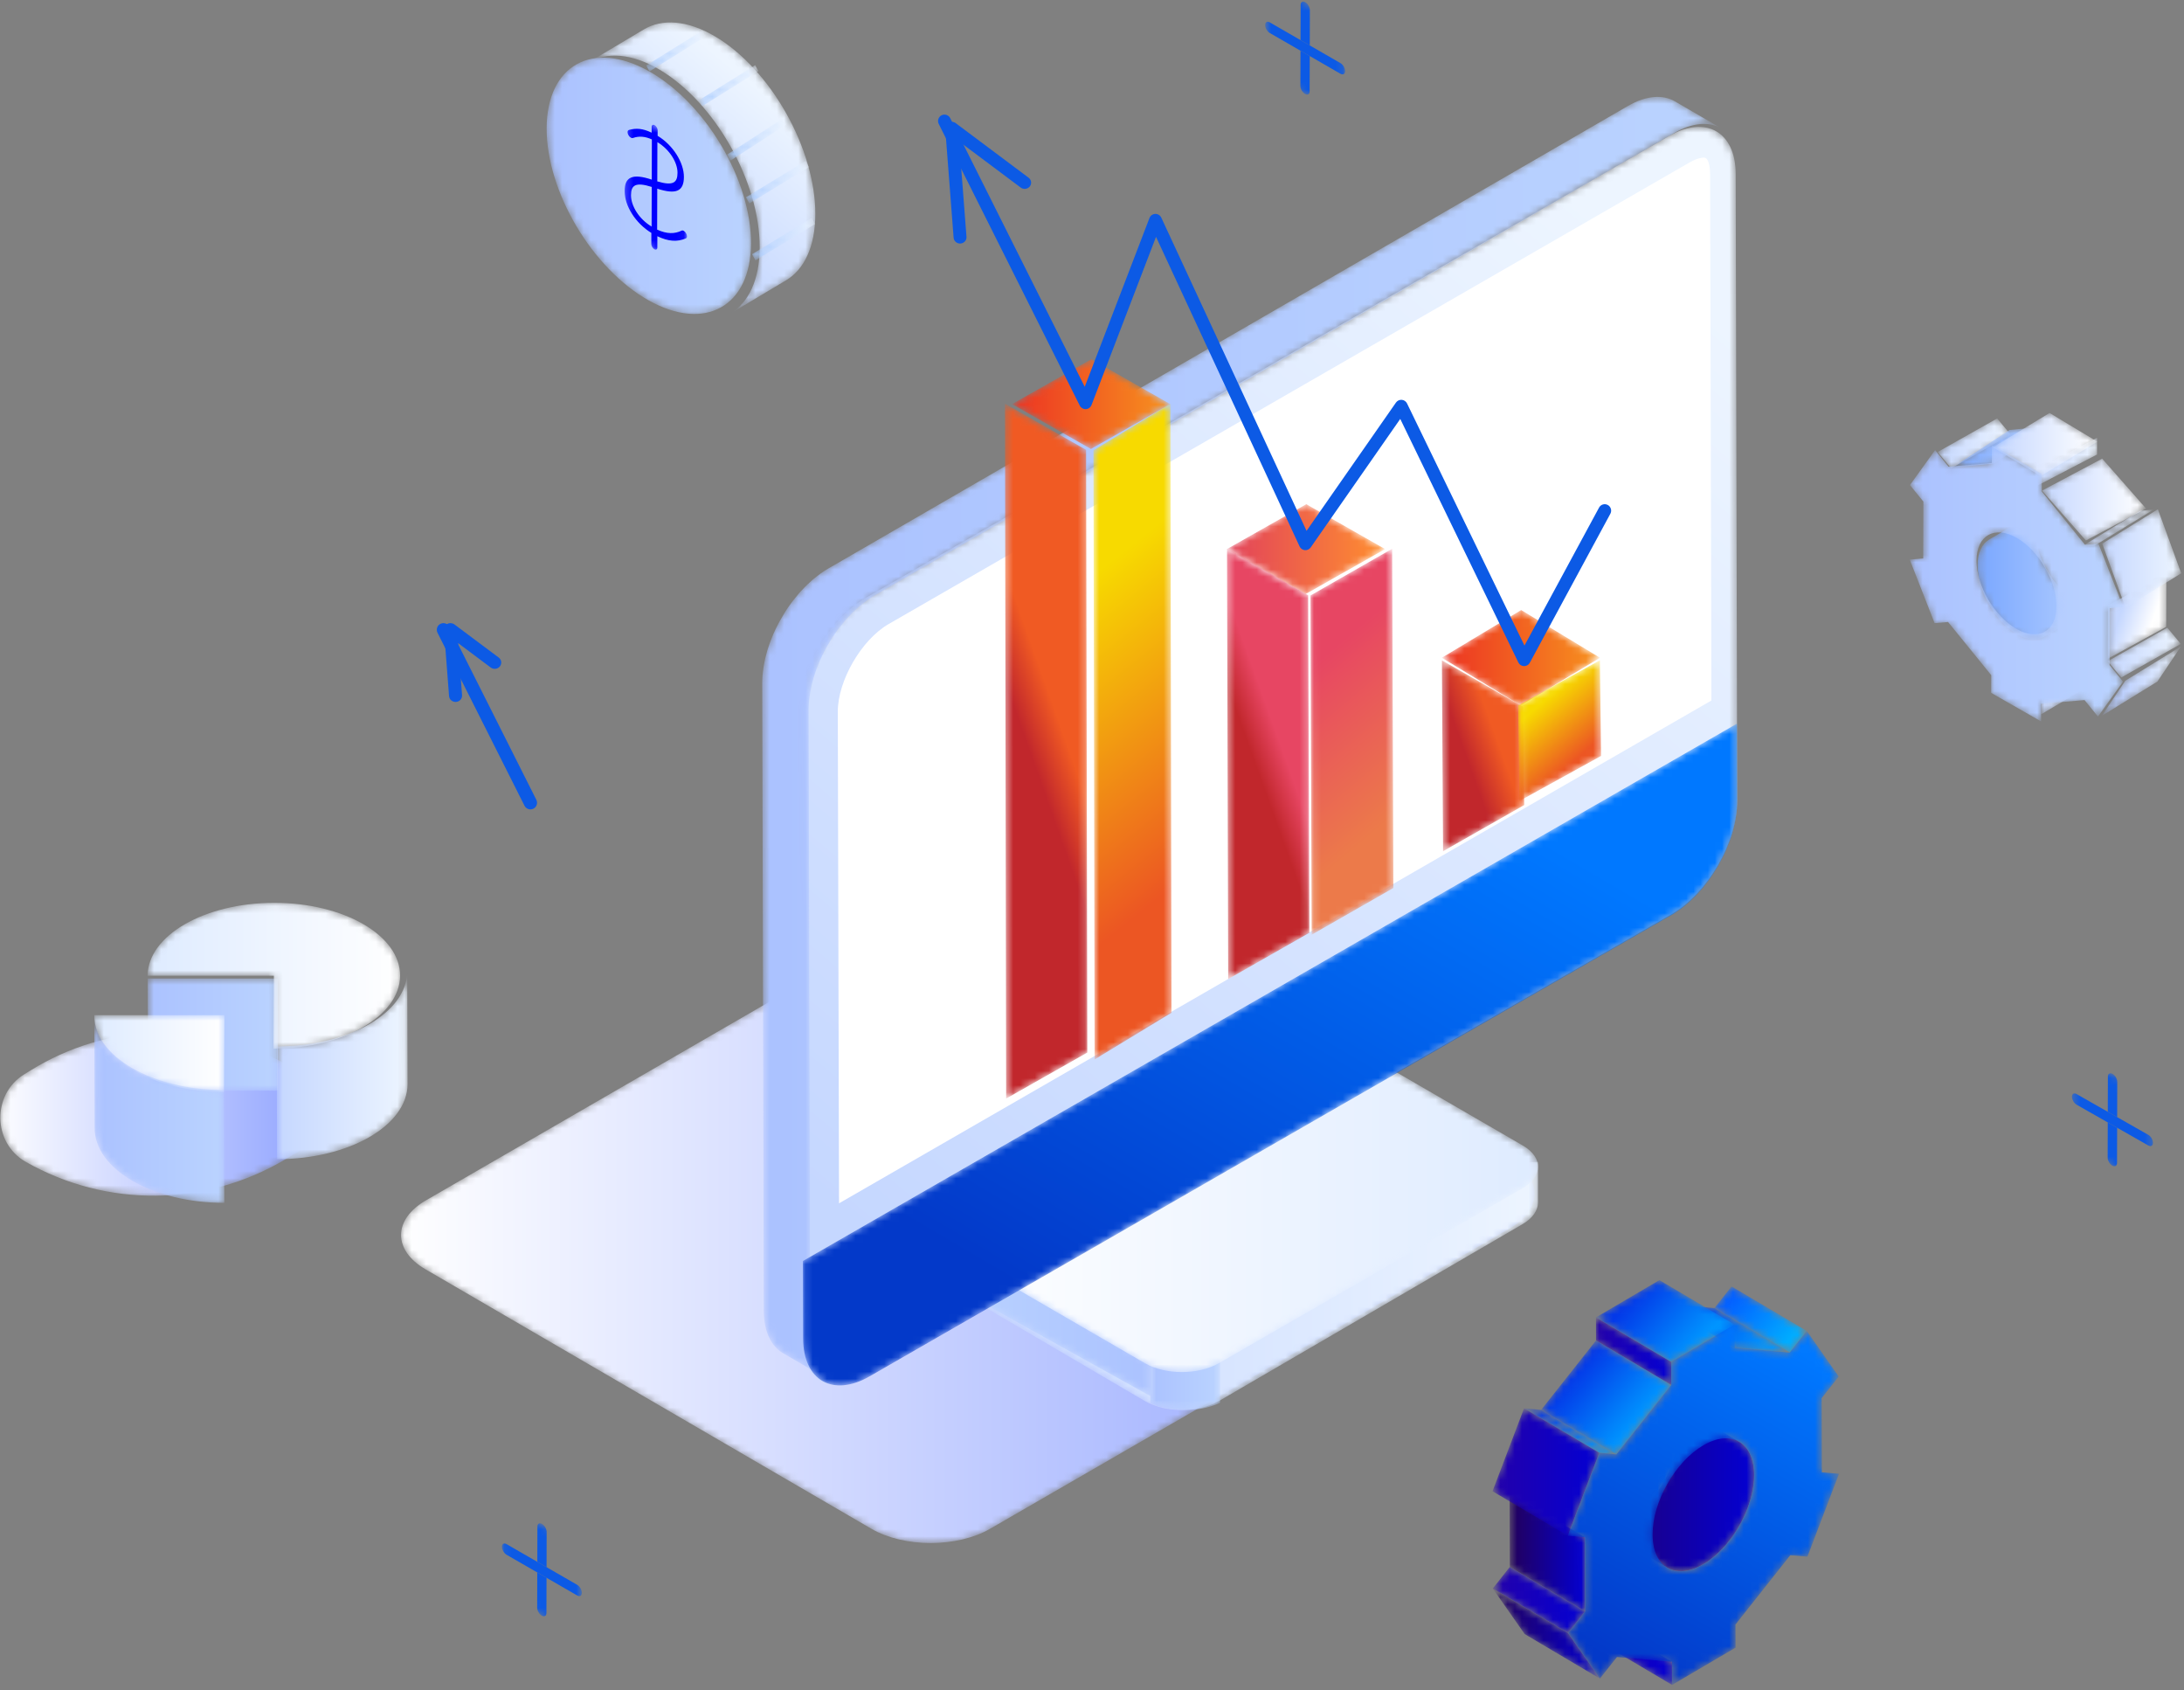 <?xml version="1.0" encoding="UTF-8"?>
<svg width="305px" height="236px" viewBox="0 0 305 236" version="1.1" xmlns="http://www.w3.org/2000/svg" xmlns:xlink="http://www.w3.org/1999/xlink">
    <rect x="0" y="0" width="305" height="236" fill="#808080" stroke="none"/>
    <!-- Generator: sketchtool 59.1 (101010) - https://sketch.com -->
    <title>3DBAA122-9BA8-4B7A-9EC4-52EB05385199@1.00x</title>
    <desc>Created with sketchtool.</desc>
    <defs>
        <path d="M44.411,18.208 L44.411,18.208 C49.036,15.581 49.156,8.794 44.627,5.996 L43.702,5.425 C32.975,-1.203 19.666,-1.629 8.559,4.302 L2.07,7.768 C-0.423,9.099 -0.5,12.734 1.933,14.178 L8.156,17.867 C19.347,24.501 33.102,24.631 44.411,18.208" id="path-1"></path>
        <linearGradient x1="-0.001%" y1="49.998%" x2="100%" y2="49.998%" id="linearGradient-3">
            <stop stop-color="#859AFF" offset="0%"></stop>
            <stop stop-color="#FFFFFF" offset="100%"></stop>
        </linearGradient>
        <path d="M155.528,44.593 L82.955,2.647 C78.359,-0.01 70.935,-0.01 66.368,2.647 L4.097,38.873 C-0.469,41.531 -0.445,45.836 4.151,48.492 L76.725,90.437 C81.321,93.095 88.745,93.094 93.312,90.437 L155.582,54.211 C160.149,51.554 160.125,47.249 155.528,44.593" id="path-4"></path>
        <linearGradient x1="-0%" y1="50%" x2="100%" y2="50%" id="linearGradient-6">
            <stop stop-color="#859AFF" offset="0%"></stop>
            <stop stop-color="#FFFFFF" offset="100%"></stop>
        </linearGradient>
        <path d="M79.781,32.151 L55.109,46.61 C54.958,46.701 54.806,46.781 54.646,46.852 C52.186,48.066 48.674,48.183 46.018,47.185 C45.715,47.086 45.43,46.96 45.162,46.808 C45.029,46.754 44.904,46.682 44.779,46.61 L2.371,21.909 C0.927,21.064 0.214,19.967 0.214,18.87 L0.214,13.223 L6.551,13.404 L26.998,1.409 C29.841,-0.255 34.467,-0.255 37.328,1.409 L56.669,12.675 L79.736,26.118 C82.606,27.791 82.624,30.479 79.781,32.151" id="path-7"></path>
        <linearGradient x1="0%" y1="50%" x2="100%" y2="50%" id="linearGradient-9">
            <stop stop-color="#EDF5FF" offset="0%"></stop>
            <stop stop-color="#C5D7FF" offset="100%"></stop>
        </linearGradient>
        <path d="M25.752,5.813 L0.748,19.698 C0.598,19.78 0.44,19.863 0.283,19.931 L0.283,15.152 L25.709,0.024 C28.616,1.629 28.63,4.216 25.752,5.813" id="path-10"></path>
        <linearGradient x1="0.003%" y1="49.998%" x2="100%" y2="49.998%" id="linearGradient-12">
            <stop stop-color="#ABC2FF" offset="0%"></stop>
            <stop stop-color="#BAD3FF" offset="100%"></stop>
        </linearGradient>
        <path d="M10.367,0.002 L10.367,8.881 C7.838,10.068 4.226,10.182 1.494,9.207 C1.183,9.11 0.889,8.987 0.614,8.837 L0.614,0.002 L10.367,0.002" id="path-13"></path>
        <linearGradient x1="0%" y1="50.004%" x2="100%" y2="50.004%" id="linearGradient-15">
            <stop stop-color="#BAD3FF" offset="0%"></stop>
            <stop stop-color="#ABC2FF" offset="100%"></stop>
        </linearGradient>
        <path d="M79.742,26.062 L37.325,1.638 C34.468,-0.006 29.842,-0.009 27.002,1.636 L2.327,15.937 C-0.512,17.583 -0.492,20.255 2.366,21.9 L44.783,46.324 C47.646,47.971 52.266,47.971 55.106,46.326 L79.781,32.025 C82.619,30.38 82.605,27.71 79.742,26.062" id="path-16"></path>
        <linearGradient x1="0%" y1="50%" x2="100%" y2="50%" id="linearGradient-18">
            <stop stop-color="#DEEBFF" offset="0%"></stop>
            <stop stop-color="#FFFFFF" offset="100%"></stop>
        </linearGradient>
        <polyline id="path-19" points="0.352 19.956 0.315 7.151 11.63 0.717 11.668 13.523 0.352 19.956"></polyline>
        <polyline id="path-21" points="0.172 19.33 0.135 6.525 11.299 0.091 11.335 12.896 0.172 19.33"></polyline>
        <polyline id="path-23" points="0.762 19.785 0.727 6.979 11.885 0.548 11.921 13.354 0.762 19.785"></polyline>
        <path d="M131.331,82.394 L131.111,169.885 C131.097,175.74 126.928,178.1 121.814,175.159 L9.634,110.684 C4.513,107.735 0.373,100.608 0.394,94.754 L0.608,7.256 C0.621,1.402 4.791,-0.96 9.904,1.981 L122.084,66.456 C127.205,69.398 131.345,76.533 131.331,82.394" id="path-25"></path>
        <linearGradient x1="20.722%" y1="3.388%" x2="79.276%" y2="96.611%" id="linearGradient-27">
            <stop stop-color="#EDF5FF" offset="0%"></stop>
            <stop stop-color="#C5D7FF" offset="100%"></stop>
        </linearGradient>
        <path d="M134.513,81.341 C134.505,81.239 134.495,81.137 134.485,81.035 C134.461,80.787 134.43,80.537 134.394,80.285 C134.379,80.181 134.364,80.076 134.346,79.969 C134.295,79.661 134.236,79.351 134.165,79.041 L134.142,78.93 C134.061,78.584 133.967,78.236 133.865,77.889 C133.835,77.79 133.802,77.689 133.771,77.589 C133.691,77.334 133.605,77.079 133.515,76.825 C133.476,76.716 133.437,76.607 133.396,76.498 C133.288,76.211 133.173,75.925 133.051,75.641 L132.976,75.461 L132.957,75.416 L132.883,75.263 C132.705,74.867 132.514,74.475 132.311,74.087 C132.24,73.953 132.167,73.82 132.093,73.686 C131.908,73.35 131.715,73.019 131.514,72.693 C131.444,72.581 131.378,72.468 131.308,72.357 C131.036,71.935 130.754,71.522 130.457,71.122 L130.294,70.912 C130.043,70.583 129.785,70.264 129.519,69.954 L129.385,69.787 L129.191,69.581 C129.015,69.387 128.836,69.198 128.655,69.013 C128.533,68.888 128.411,68.764 128.286,68.644 C128.096,68.46 127.904,68.286 127.709,68.114 C127.587,68.006 127.466,67.897 127.343,67.794 C127.126,67.614 126.905,67.446 126.685,67.281 C126.576,67.201 126.471,67.115 126.362,67.038 C126.029,66.803 125.693,66.584 125.351,66.387 L13.66,1.796 C11.095,0.312 8.772,0.174 7.094,1.151 L0.615,4.922 C2.292,3.946 4.617,4.083 7.181,5.567 L118.872,70.157 C119.214,70.356 119.551,70.575 119.883,70.809 C119.992,70.886 120.098,70.973 120.205,71.053 C120.427,71.217 120.647,71.386 120.863,71.565 C120.987,71.668 121.108,71.778 121.23,71.885 C121.424,72.057 121.618,72.232 121.808,72.415 C121.932,72.536 122.055,72.659 122.177,72.784 C122.357,72.969 122.536,73.158 122.711,73.352 C122.822,73.476 122.931,73.599 123.04,73.726 C123.306,74.036 123.563,74.354 123.814,74.683 L123.979,74.894 C124.275,75.293 124.558,75.707 124.829,76.127 C124.899,76.239 124.965,76.352 125.035,76.464 C125.236,76.79 125.429,77.121 125.613,77.456 C125.688,77.591 125.761,77.725 125.832,77.86 C126.035,78.247 126.226,78.639 126.405,79.034 L126.498,79.233 L126.572,79.412 C126.693,79.696 126.809,79.982 126.917,80.268 C126.958,80.379 126.997,80.487 127.036,80.596 C127.127,80.85 127.212,81.106 127.292,81.36 C127.323,81.461 127.356,81.561 127.385,81.661 C127.488,82.008 127.582,82.356 127.664,82.701 L127.686,82.812 C127.756,83.123 127.816,83.433 127.867,83.74 C127.885,83.847 127.9,83.953 127.915,84.057 C127.951,84.308 127.982,84.558 128.006,84.807 C128.016,84.908 128.026,85.01 128.034,85.113 C128.059,85.451 128.076,85.787 128.074,86.119 L127.86,173.768 C127.852,176.681 126.824,178.731 125.168,179.695 L131.647,175.924 C133.304,174.959 134.331,172.91 134.339,169.997 L134.553,82.348 C134.553,82.016 134.537,81.68 134.513,81.341" id="path-28"></path>
        <linearGradient x1="0%" y1="50%" x2="100.001%" y2="50%" id="linearGradient-30">
            <stop stop-color="#BAD3FF" offset="0%"></stop>
            <stop stop-color="#ABC2FF" offset="100%"></stop>
        </linearGradient>
        <path d="M130.869,75.05 L130.841,85.896 C130.826,91.741 126.667,94.099 121.563,91.162 L9.614,26.781 C4.504,23.836 0.372,16.72 0.393,10.874 L0.422,0.023 L130.869,75.05" id="path-31"></path>
        <linearGradient x1="77.516%" y1="83.046%" x2="22.466%" y2="15.782%" id="linearGradient-33">
            <stop stop-color="#0339C9" offset="0%"></stop>
            <stop stop-color="#0078FF" offset="100%"></stop>
        </linearGradient>
        <polyline id="path-34" points="22.649 6.831 11.639 13.493 0.557 6.831 11.567 0.17 22.649 6.831"></polyline>
        <linearGradient x1="0%" y1="49.997%" x2="99.998%" y2="49.997%" id="linearGradient-36">
            <stop stop-color="#F7921E" offset="0%"></stop>
            <stop stop-color="#EC3323" offset="100%"></stop>
        </linearGradient>
        <polyline id="path-37" points="11.638 0.194 11.471 26.842 0.137 20.397 0.304 6.664 11.638 0.194"></polyline>
        <linearGradient x1="39.454%" y1="33.665%" x2="66.12%" y2="55.751%" id="linearGradient-39">
            <stop stop-color="#F05A23" offset="0%"></stop>
            <stop stop-color="#C1272C" offset="100%"></stop>
        </linearGradient>
        <polyline id="path-40" points="11.982 6.478 11.816 19.828 0.406 13.539 0.574 0.189 11.982 6.478"></polyline>
        <linearGradient x1="37.359%" y1="74.408%" x2="62.643%" y2="25.598%" id="linearGradient-42">
            <stop stop-color="#EC5623" offset="0%"></stop>
            <stop stop-color="#F7DA00" offset="100%"></stop>
        </linearGradient>
        <polyline id="path-43" points="22.658 6.659 11.648 12.928 0.567 6.659 11.576 0.392 22.658 6.659"></polyline>
        <linearGradient x1="-0.004%" y1="49.997%" x2="99.998%" y2="49.997%" id="linearGradient-45">
            <stop stop-color="#FF8F2F" offset="0%"></stop>
            <stop stop-color="#E2425B" offset="100%"></stop>
        </linearGradient>
        <polyline id="path-46" points="11.648 0.614 11.481 60.689 0.145 54.225 0.313 7.102 11.648 0.614"></polyline>
        <linearGradient x1="46.191%" y1="39.485%" x2="54.906%" y2="55.805%" id="linearGradient-48">
            <stop stop-color="#E74663" offset="0%"></stop>
            <stop stop-color="#C1272C" offset="100%"></stop>
        </linearGradient>
        <polyline id="path-49" points="11.991 7.138 11.824 54.501 0.416 47.981 0.584 0.617 11.991 7.138"></polyline>
        <linearGradient x1="44.998%" y1="77.476%" x2="55.002%" y2="22.525%" id="linearGradient-51">
            <stop stop-color="#EC7A4A" offset="0%"></stop>
            <stop stop-color="#E74663" offset="100%"></stop>
        </linearGradient>
        <polyline id="path-52" points="22.666 6.418 11.657 12.685 0.575 6.418 11.586 0.15 22.666 6.418"></polyline>
        <linearGradient x1="0.004%" y1="50%" x2="100.002%" y2="50%" id="linearGradient-54">
            <stop stop-color="#F7921E" offset="0%"></stop>
            <stop stop-color="#EC3323" offset="100%"></stop>
        </linearGradient>
        <polyline id="path-55" points="11.657 0.361 11.489 97.375 0.155 90.954 0.323 6.804 11.657 0.361"></polyline>
        <linearGradient x1="47.79%" y1="41.282%" x2="52.631%" y2="55.822%" id="linearGradient-57">
            <stop stop-color="#F05A23" offset="0%"></stop>
            <stop stop-color="#C1272C" offset="100%"></stop>
        </linearGradient>
        <polyline id="path-58" points="11.295 6.876 11.138 91.912 0.4 85.4 0.557 0.365 11.295 6.876"></polyline>
        <linearGradient x1="47.315%" y1="78.245%" x2="52.685%" y2="21.755%" id="linearGradient-60">
            <stop stop-color="#EC5623" offset="0%"></stop>
            <stop stop-color="#F7DA00" offset="100%"></stop>
        </linearGradient>
        <polyline id="path-61" points="18.368 0.615 18.322 16.275 0.158 16.276 0.203 0.615 18.368 0.615"></polyline>
        <linearGradient x1="-0.004%" y1="50%" x2="99.996%" y2="50%" id="linearGradient-63">
            <stop stop-color="#BAD3FF" offset="0%"></stop>
            <stop stop-color="#ABC2FF" offset="100%"></stop>
        </linearGradient>
        <path d="M30.182,3.031 C33.384,4.872 35.37,7.417 35.386,10.226 L17.758,10.226 L17.813,20.403 C12.943,20.403 8.53,19.264 5.329,17.423 C2.128,15.581 0.14,13.037 0.125,10.226 C0.095,4.607 7.96,0.049 17.698,0.049 C22.567,0.049 26.982,1.189 30.182,3.031" id="path-64"></path>
        <linearGradient x1="-0.002%" y1="50%" x2="99.999%" y2="50%" id="linearGradient-66">
            <stop stop-color="#FFFFFF" offset="0%"></stop>
            <stop stop-color="#DEEBFF" offset="100%"></stop>
        </linearGradient>
        <path d="M18.829,0.732 C18.862,6.659 10.753,11.466 0.721,11.468 L0.661,0.731 L18.829,0.732" id="path-67"></path>
        <linearGradient x1="0%" y1="49.991%" x2="99.996%" y2="49.991%" id="linearGradient-69">
            <stop stop-color="#FFFFFF" offset="0%"></stop>
            <stop stop-color="#DEEBFF" offset="100%"></stop>
        </linearGradient>
        <path d="M18.829,0.714 L18.784,16.467 C18.816,22.245 10.708,26.933 0.676,26.933 L0.721,11.182 C10.753,11.18 18.862,6.493 18.829,0.714" id="path-70"></path>
        <linearGradient x1="0%" y1="50.002%" x2="99.997%" y2="50.002%" id="linearGradient-72">
            <stop stop-color="#BAD3FF" offset="0%"></stop>
            <stop stop-color="#ABC2FF" offset="100%"></stop>
        </linearGradient>
        <path d="M18.355,11.086 L18.31,26.839 C13.293,26.839 8.745,25.667 5.447,23.773 C2.148,21.879 0.1,19.263 0.084,16.372 L0.129,0.618 C0.145,3.509 2.193,6.126 5.491,8.021 C8.79,9.914 13.337,11.086 18.355,11.086" id="path-73"></path>
        <linearGradient x1="0%" y1="50%" x2="100.001%" y2="50%" id="linearGradient-75">
            <stop stop-color="#EDF5FF" offset="0%"></stop>
            <stop stop-color="#C5D7FF" offset="100%"></stop>
        </linearGradient>
        <polyline id="path-76" points="0.332 6.886 10.841 0.673 10.832 3.901 0.323 10.113 0.332 6.886"></polyline>
        <linearGradient x1="0%" y1="50%" x2="100.003%" y2="50%" id="linearGradient-78">
            <stop stop-color="#0300D3" offset="0%"></stop>
            <stop stop-color="#2300AA" offset="100%"></stop>
        </linearGradient>
        <path d="M18.027,17.113 C17.763,16.958 17.505,16.786 17.249,16.604 C17.165,16.543 17.085,16.477 17.003,16.416 C16.831,16.286 16.662,16.155 16.495,16.013 C16.4,15.934 16.308,15.848 16.214,15.764 C16.064,15.63 15.915,15.493 15.77,15.351 C15.674,15.258 15.579,15.16 15.486,15.063 C15.346,14.918 15.21,14.771 15.076,14.62 C14.99,14.523 14.905,14.426 14.822,14.327 C14.617,14.086 14.418,13.837 14.228,13.581 L14.101,13.417 C13.874,13.106 13.658,12.784 13.45,12.456 C13.395,12.369 13.343,12.28 13.291,12.193 C13.136,11.938 12.988,11.681 12.846,11.419 C12.79,11.315 12.734,11.212 12.679,11.107 C12.524,10.803 12.376,10.498 12.238,10.188 L12.173,10.047 C12.003,9.653 11.854,9.254 11.715,8.854 C11.682,8.757 11.65,8.658 11.619,8.56 C11.495,8.174 11.382,7.787 11.292,7.402 L11.274,7.337 C11.183,6.935 11.116,6.535 11.063,6.138 C11.051,6.041 11.039,5.944 11.029,5.848 C10.987,5.449 10.957,5.053 10.958,4.666 C10.964,2.391 11.753,0.792 13.027,0.04 L2.518,6.251 C1.245,7.003 0.456,8.604 0.449,10.878 C0.448,11.265 0.478,11.662 0.521,12.059 C0.532,12.156 0.542,12.252 0.555,12.35 C0.608,12.747 0.674,13.146 0.766,13.549 L0.784,13.614 C0.874,14.001 0.986,14.387 1.11,14.772 C1.142,14.871 1.173,14.968 1.207,15.067 C1.345,15.467 1.495,15.865 1.665,16.259 L1.675,16.283 L1.731,16.401 C1.869,16.711 2.016,17.017 2.171,17.318 C2.225,17.423 2.281,17.527 2.338,17.632 C2.479,17.893 2.627,18.15 2.781,18.404 C2.835,18.493 2.887,18.581 2.942,18.668 C3.148,18.996 3.365,19.318 3.593,19.629 L3.719,19.792 C3.911,20.05 4.109,20.298 4.314,20.54 L4.416,20.669 L4.566,20.831 C4.701,20.982 4.839,21.13 4.978,21.275 C5.071,21.373 5.165,21.469 5.261,21.563 C5.407,21.705 5.555,21.841 5.704,21.976 C5.799,22.06 5.892,22.146 5.987,22.227 C6.154,22.367 6.324,22.498 6.495,22.627 C6.577,22.69 6.658,22.757 6.74,22.816 C6.995,22.999 7.255,23.17 7.517,23.325 C9.489,24.482 11.273,24.59 12.561,23.829 L23.069,17.617 C21.782,18.379 19.997,18.271 18.027,17.113" id="path-79"></path>
        <linearGradient x1="8.71066847e-05%" y1="50%" x2="100.001%" y2="50%" id="linearGradient-81">
            <stop stop-color="#0300D3" offset="0%"></stop>
            <stop stop-color="#23006D" offset="100%"></stop>
        </linearGradient>
        <polyline id="path-82" points="0.223 6.913 10.731 0.701 13.113 3.717 2.605 9.928 0.223 6.913"></polyline>
        <linearGradient x1="85.818%" y1="28.114%" x2="14.174%" y2="71.887%" id="linearGradient-84">
            <stop stop-color="#0361FF" offset="0%"></stop>
            <stop stop-color="#00ACFF" offset="100%"></stop>
        </linearGradient>
        <polyline id="path-85" points="0.103 7.209 10.611 0.998 18.296 0.32 7.787 6.532 0.103 7.209"></polyline>
        <linearGradient x1="88.502%" y1="37.554%" x2="11.49%" y2="62.446%" id="linearGradient-87">
            <stop stop-color="#0339E8" offset="0%"></stop>
            <stop stop-color="#0095FF" offset="100%"></stop>
        </linearGradient>
        <polyline id="path-88" points="0.003 6.363 10.511 0.151 12.893 3.166 2.385 9.378 0.003 6.363"></polyline>
        <linearGradient x1="0%" y1="49.995%" x2="100.001%" y2="49.995%" id="linearGradient-90">
            <stop stop-color="#0300D3" offset="0%"></stop>
            <stop stop-color="#2300AA" offset="100%"></stop>
        </linearGradient>
        <polyline id="path-91" points="5.058 6.487 15.566 0.276 11.114 6.64 0.606 12.852 5.058 6.487"></polyline>
        <linearGradient x1="0%" y1="50%" x2="99.999%" y2="50%" id="linearGradient-93">
            <stop stop-color="#0300D3" offset="0%"></stop>
            <stop stop-color="#23005A" offset="100%"></stop>
        </linearGradient>
        <polyline id="path-94" points="0.031 6.709 10.539 0.498 10.511 10.854 0.003 17.066 0.031 6.709"></polyline>
        <linearGradient x1="0%" y1="50%" x2="100.006%" y2="50%" id="linearGradient-96">
            <stop stop-color="#0300D3" offset="0%"></stop>
            <stop stop-color="#23005A" offset="100%"></stop>
        </linearGradient>
        <polyline id="path-97" points="0.449 6.704 10.957 0.492 10.948 3.711 0.44 9.923 0.449 6.704"></polyline>
        <linearGradient x1="0%" y1="50%" x2="100.003%" y2="50%" id="linearGradient-99">
            <stop stop-color="#0300D3" offset="0%"></stop>
            <stop stop-color="#2300AA" offset="100%"></stop>
        </linearGradient>
        <polyline id="path-100" points="0.498 6.937 11.006 0.726 19.866 5.93 9.358 12.141 0.498 6.937"></polyline>
        <linearGradient x1="80.603%" y1="34.607%" x2="19.399%" y2="65.396%" id="linearGradient-102">
            <stop stop-color="#0339E8" offset="0%"></stop>
            <stop stop-color="#0095FF" offset="100%"></stop>
        </linearGradient>
        <polyline id="path-103" points="0.44 6.298 10.948 0.086 18.611 9.777 8.103 15.989 0.44 6.298"></polyline>
        <linearGradient x1="75.775%" y1="30.742%" x2="24.219%" y2="69.255%" id="linearGradient-105">
            <stop stop-color="#0339E8" offset="0%"></stop>
            <stop stop-color="#0095FF" offset="100%"></stop>
        </linearGradient>
        <polyline id="path-106" points="0.085 6.926 10.593 0.714 12.984 0.502 2.475 6.713 0.085 6.926"></polyline>
        <linearGradient x1="91.394%" y1="32.402%" x2="8.605%" y2="67.596%" id="linearGradient-108">
            <stop stop-color="#0339E8" offset="0%"></stop>
            <stop stop-color="#0095FF" offset="100%"></stop>
        </linearGradient>
        <polyline id="path-109" points="0.693 6.713 11.202 0.502 15.604 12.075 5.095 18.287 0.693 6.713"></polyline>
        <linearGradient x1="0%" y1="49.997%" x2="99.993%" y2="49.997%" id="linearGradient-111">
            <stop stop-color="#0300D3" offset="0%"></stop>
            <stop stop-color="#2300AA" offset="100%"></stop>
        </linearGradient>
        <path d="M19.099,34.028 C23.017,36.328 26.195,34.486 26.209,29.907 C26.221,25.329 23.063,19.757 19.147,17.457 C15.23,15.156 12.043,17.003 12.031,21.581 C12.018,26.159 15.184,31.728 19.099,34.028 M35.668,30.271 L35.639,40.628 L38.021,43.643 L33.569,50.009 L31.187,47.001 L23.496,47.667 L23.487,50.894 L14.627,45.69 L14.636,42.463 L6.98,32.785 L4.589,32.988 L0.181,21.42 L2.572,21.208 L2.601,10.852 L0.218,7.845 L4.677,1.475 L7.06,4.49 L14.744,3.813 L14.753,0.594 L23.613,5.797 L23.604,9.016 L31.266,18.708 L33.657,18.495 L38.059,30.068 L35.668,30.271" id="path-112"></path>
        <linearGradient x1="70.876%" y1="98.829%" x2="29.133%" y2="1.164%" id="linearGradient-114">
            <stop stop-color="#0339C9" offset="0%"></stop>
            <stop stop-color="#0078FF" offset="100%"></stop>
        </linearGradient>
        <polyline id="path-115" points="7.944 5.293 0.024 0.605 0.031 3.041 7.951 7.728 7.944 5.293"></polyline>
        <linearGradient x1="0%" y1="49.994%" x2="99.998%" y2="49.994%" id="linearGradient-117">
            <stop stop-color="#EDF5FF" offset="0%"></stop>
            <stop stop-color="#C5D7FF" offset="100%"></stop>
        </linearGradient>
        <path d="M4.3,13.73 C4.503,13.61 4.701,13.478 4.898,13.337 L5.088,13.192 C5.219,13.092 5.351,12.991 5.479,12.883 L5.695,12.69 C5.811,12.585 5.924,12.481 6.037,12.37 L6.257,12.148 C6.363,12.036 6.468,11.923 6.572,11.806 L6.768,11.58 C6.925,11.395 7.076,11.202 7.224,11.005 L7.321,10.878 C7.497,10.638 7.664,10.389 7.823,10.136 L7.946,9.933 C8.065,9.737 8.179,9.538 8.289,9.335 L8.415,9.095 C8.535,8.862 8.65,8.625 8.755,8.385 L8.806,8.277 C8.937,7.974 9.052,7.665 9.158,7.356 L9.233,7.13 C9.328,6.832 9.415,6.534 9.485,6.236 L9.497,6.185 C9.568,5.875 9.619,5.567 9.66,5.261 L9.686,5.037 C9.719,4.729 9.742,4.424 9.742,4.125 C9.737,2.369 9.128,1.135 8.149,0.554 L16.238,5.348 C17.217,5.928 17.825,7.164 17.83,8.918 C17.831,9.217 17.809,9.523 17.775,9.83 L17.748,10.055 C17.708,10.361 17.657,10.669 17.586,10.98 L17.573,11.03 C17.503,11.328 17.417,11.626 17.322,11.924 L17.247,12.151 C17.141,12.46 17.026,12.767 16.894,13.072 L16.887,13.09 L16.844,13.182 C16.737,13.42 16.624,13.655 16.505,13.889 L16.376,14.131 C16.268,14.332 16.154,14.531 16.034,14.727 L15.913,14.931 C15.752,15.184 15.585,15.432 15.41,15.672 L15.314,15.798 C15.166,15.995 15.013,16.188 14.856,16.375 L14.776,16.475 L14.661,16.599 C14.557,16.716 14.452,16.83 14.345,16.942 L14.126,17.165 C14.014,17.275 13.9,17.38 13.785,17.483 L13.568,17.676 C13.439,17.785 13.309,17.885 13.177,17.985 L12.987,18.131 C12.791,18.272 12.591,18.405 12.388,18.525 C10.872,19.417 9.498,19.501 8.508,18.913 L0.419,14.119 C1.409,14.706 2.783,14.624 4.3,13.73" id="path-118"></path>
        <linearGradient x1="-0.005%" y1="50%" x2="99.997%" y2="50%" id="linearGradient-120">
            <stop stop-color="#BAD3FF" offset="0%"></stop>
            <stop stop-color="#7AA7FF" offset="100%"></stop>
        </linearGradient>
        <polyline id="path-121" points="10.407 5.106 2.088 0.418 0.203 2.693 8.52 7.38 10.407 5.106"></polyline>
        <linearGradient x1="0%" y1="50.013%" x2="99.992%" y2="50.013%" id="linearGradient-123">
            <stop stop-color="#EDF5FF" offset="0%"></stop>
            <stop stop-color="#C5D7FF" offset="100%"></stop>
        </linearGradient>
        <polyline id="path-124" points="14.378 6.302 6.371 1.03 0.517 0.455 8.523 5.728 14.378 6.302"></polyline>
        <linearGradient x1="0%" y1="50.009%" x2="100.003%" y2="50.009%" id="linearGradient-126">
            <stop stop-color="#BAD3FF" offset="0%"></stop>
            <stop stop-color="#7AA7FF" offset="100%"></stop>
        </linearGradient>
        <polyline id="path-127" points="10.649 5.315 2.331 0.628 0.446 2.902 8.763 7.59 10.649 5.315"></polyline>
        <linearGradient x1="0%" y1="49.994%" x2="100.001%" y2="49.994%" id="linearGradient-129">
            <stop stop-color="#EDF5FF" offset="0%"></stop>
            <stop stop-color="#C5D7FF" offset="100%"></stop>
        </linearGradient>
        <polyline id="path-130" points="8.194 5.035 0.417 0.241 3.711 5.154 11.488 9.947 8.194 5.035"></polyline>
        <linearGradient x1="0%" y1="50.005%" x2="100.008%" y2="50.005%" id="linearGradient-132">
            <stop stop-color="#EDF5FF" offset="0%"></stop>
            <stop stop-color="#ACC4FF" offset="100%"></stop>
        </linearGradient>
        <polyline id="path-133" points="8.633 4.536 0.466 0.069 0.489 7.516 8.655 11.982 8.633 4.536"></polyline>
        <linearGradient x1="26.316%" y1="61.803%" x2="73.685%" y2="38.198%" id="linearGradient-135">
            <stop stop-color="#FFFFFF" offset="0%"></stop>
            <stop stop-color="#C5D7FF" offset="100%"></stop>
        </linearGradient>
        <polyline id="path-136" points="8.796 4.631 0.136 0.119 0.143 2.457 8.804 6.968 8.796 4.631"></polyline>
        <linearGradient x1="-0.011%" y1="50%" x2="99.998%" y2="50%" id="linearGradient-138">
            <stop stop-color="#EDF5FF" offset="0%"></stop>
            <stop stop-color="#C5D7FF" offset="100%"></stop>
        </linearGradient>
        <polyline id="path-139" points="14.696 5.451 6.774 0.656 0.096 4.672 8.017 9.466 14.696 5.451"></polyline>
        <linearGradient x1="-0.006%" y1="49.995%" x2="99.998%" y2="49.995%" id="linearGradient-141">
            <stop stop-color="#FFFFFF" offset="0%"></stop>
            <stop stop-color="#C5D7FF" offset="100%"></stop>
        </linearGradient>
        <polyline id="path-142" points="14.832 4.499 6.426 0.033 0.295 7 8.702 11.467 14.832 4.499"></polyline>
        <linearGradient x1="0.006%" y1="49.996%" x2="100.003%" y2="49.996%" id="linearGradient-144">
            <stop stop-color="#FFFFFF" offset="0%"></stop>
            <stop stop-color="#C5D7FF" offset="100%"></stop>
        </linearGradient>
        <polyline id="path-145" points="10.444 5.393 2.125 0.308 0.233 0.135 8.551 5.22 10.444 5.393"></polyline>
        <linearGradient x1="0%" y1="49.991%" x2="99.999%" y2="49.991%" id="linearGradient-147">
            <stop stop-color="#EDF5FF" offset="0%"></stop>
            <stop stop-color="#C5D7FF" offset="100%"></stop>
        </linearGradient>
        <polyline id="path-148" points="11.424 4.898 3.646 0.099 0.388 9.041 8.166 13.84 11.424 4.898"></polyline>
        <linearGradient x1="0%" y1="50.003%" x2="99.998%" y2="50.003%" id="linearGradient-150">
            <stop stop-color="#EDF5FF" offset="0%"></stop>
            <stop stop-color="#C5D7FF" offset="100%"></stop>
        </linearGradient>
        <path d="M15.406,25.794 C18.491,24.03 20.982,19.762 20.972,16.251 C20.962,12.742 18.454,11.327 15.371,13.09 C12.287,14.853 9.801,19.125 9.811,22.635 C9.821,26.144 12.323,27.557 15.406,25.794 M0.48,22.758 L3.946,13.886 L5.829,14.049 L11.861,6.62 L11.854,4.153 L18.83,0.164 L18.836,2.631 L24.887,3.149 L26.763,0.839 L30.272,5.721 L28.397,8.027 L28.42,15.966 L30.302,16.128 L26.831,24.998 L24.949,24.84 L18.922,32.261 L18.929,34.735 L11.953,38.724 L11.947,36.25 L5.891,35.739 L4.014,38.045 L0.511,33.165 L2.386,30.853 L2.363,22.914 L0.48,22.758" id="path-151"></path>
        <linearGradient x1="0%" y1="49.998%" x2="100.002%" y2="49.998%" id="linearGradient-153">
            <stop stop-color="#BAD3FF" offset="0%"></stop>
            <stop stop-color="#ABC2FF" offset="100%"></stop>
        </linearGradient>
        <path d="M24.077,1.103 C21.528,-0.416 17.999,-0.201 14.103,2.106 C6.366,6.687 0.113,17.796 0.138,26.914 C0.144,29.181 0.537,31.111 1.244,32.663 C1.42,33.051 1.616,33.414 1.83,33.754 C2.26,34.434 2.761,35.016 3.329,35.495 C3.612,35.734 3.912,35.948 4.226,36.135 L11.995,40.766 C9.479,39.267 7.918,36.077 7.906,31.545 C7.881,22.426 14.134,11.318 21.872,6.736 C25.767,4.429 29.296,4.215 31.845,5.734 L24.077,1.103" id="path-154"></path>
        <linearGradient x1="32.757%" y1="18.826%" x2="67.12%" y2="72.654%" id="linearGradient-156">
            <stop stop-color="#EDF5FF" offset="0%"></stop>
            <stop stop-color="#C5D7FF" offset="100%"></stop>
        </linearGradient>
        <path d="M14.342,1.96 C22.225,-2.477 28.634,1.084 28.66,9.91 C28.685,18.738 22.317,29.49 14.435,33.926 C6.555,38.361 0.146,34.801 0.12,25.971 C0.095,17.146 6.462,6.394 14.342,1.96" id="path-157"></path>
        <linearGradient x1="0%" y1="49.999%" x2="99.999%" y2="49.999%" id="linearGradient-159">
            <stop stop-color="#BAD3FF" offset="0%"></stop>
            <stop stop-color="#ABC2FF" offset="100%"></stop>
        </linearGradient>
        <polyline id="path-160" points="0.07 22.421 0.021 5.098 8.74 0.078 8.789 17.402 0.07 22.421"></polyline>
        <polyline id="path-162" points="0.165 1.278 8.497 6.355 8.977 5.49 0.646 0.413"></polyline>
        <linearGradient x1="0%" y1="50%" x2="99.995%" y2="50%" id="linearGradient-164">
            <stop stop-color="#EDF5FF" offset="0%"></stop>
            <stop stop-color="#A3C8FF" offset="100%"></stop>
        </linearGradient>
        <polyline id="path-165" points="0.018 1.327 8.35 6.405 8.83 5.541 0.499 0.463"></polyline>
        <linearGradient x1="0.001%" y1="50%" x2="99.996%" y2="50%" id="linearGradient-167">
            <stop stop-color="#EDF5FF" offset="0%"></stop>
            <stop stop-color="#A3C8FF" offset="100%"></stop>
        </linearGradient>
        <polyline id="path-168" points="0.173 1.378 8.027 6.456 8.48 5.592 0.625 0.514"></polyline>
        <linearGradient x1="0%" y1="50%" x2="100.007%" y2="50%" id="linearGradient-170">
            <stop stop-color="#EDF5FF" offset="0%"></stop>
            <stop stop-color="#A3C8FF" offset="100%"></stop>
        </linearGradient>
        <polyline id="path-171" points="0.086 0.931 7.942 5.827 8.394 4.994 0.539 0.097"></polyline>
        <linearGradient x1="0.001%" y1="50%" x2="99.996%" y2="50%" id="linearGradient-173">
            <stop stop-color="#EDF5FF" offset="0%"></stop>
            <stop stop-color="#A3C8FF" offset="100%"></stop>
        </linearGradient>
        <polyline id="path-174" points="0.442 1.073 8.296 5.97 8.749 5.136 0.895 0.239"></polyline>
        <linearGradient x1="-0.011%" y1="49.992%" x2="99.996%" y2="49.992%" id="linearGradient-176">
            <stop stop-color="#EDF5FF" offset="0%"></stop>
            <stop stop-color="#A3C8FF" offset="100%"></stop>
        </linearGradient>
    </defs>
    <g id="🖥-Desktop" stroke="none" stroke-width="1" fill="none" fill-rule="evenodd">
        <g id="Maintenance-cost-reduction" transform="translate(-252, -1129)">
            <g id="Interaction-models" transform="translate(0, 739)">
                <g id="MAintence" transform="translate(404.5, 507) scale(-1, 1) translate(-404.5, -507) translate(252, 387)">
                    <g id="Group-944" transform="translate(257, 147)">
                        <mask id="mask-2" fill="white">
                            <use xlink:href="#path-1"></use>
                        </mask>
                        <g id="Clip-943"></g>
                        <path d="M44.411,18.208 L44.411,18.208 C49.036,15.581 49.156,8.794 44.627,5.996 L43.702,5.425 C32.975,-1.203 19.666,-1.629 8.559,4.302 L2.07,7.768 C-0.423,9.099 -0.5,12.734 1.933,14.178 L8.156,17.867 C19.347,24.501 33.102,24.631 44.411,18.208" id="Fill-942" fill="url(#linearGradient-3)" mask="url(#mask-2)"></path>
                    </g>
                    <g id="Group-947" transform="translate(90, 126)">
                        <mask id="mask-5" fill="white">
                            <use xlink:href="#path-4"></use>
                        </mask>
                        <g id="Clip-946"></g>
                        <path d="M155.528,44.593 L82.955,2.647 C78.359,-0.01 70.935,-0.01 66.368,2.647 L4.097,38.873 C-0.469,41.531 -0.445,45.836 4.151,48.492 L76.725,90.437 C81.321,93.095 88.745,93.094 93.312,90.437 L155.582,54.211 C160.149,51.554 160.125,47.249 155.528,44.593" id="Fill-945" fill="url(#linearGradient-6)" mask="url(#mask-5)"></path>
                    </g>
                    <g id="Group-953" transform="translate(90, 152)">
                        <mask id="mask-8" fill="white">
                            <use xlink:href="#path-7"></use>
                        </mask>
                        <g id="Clip-952"></g>
                        <path d="M79.781,32.151 L55.109,46.61 C54.958,46.701 54.806,46.781 54.646,46.852 C52.186,48.066 48.674,48.183 46.018,47.185 C45.715,47.086 45.43,46.96 45.162,46.808 C45.029,46.754 44.904,46.682 44.779,46.61 L2.371,21.909 C0.927,21.064 0.214,19.967 0.214,18.87 L0.214,13.223 L6.551,13.404 L26.998,1.409 C29.841,-0.255 34.467,-0.255 37.328,1.409 L56.669,12.675 L79.736,26.118 C82.606,27.791 82.624,30.479 79.781,32.151" id="Fill-951" fill="url(#linearGradient-9)" mask="url(#mask-8)"></path>
                    </g>
                    <g id="Group-956" transform="translate(144, 178)">
                        <mask id="mask-11" fill="white">
                            <use xlink:href="#path-10"></use>
                        </mask>
                        <g id="Clip-955"></g>
                        <path d="M25.752,5.813 L0.748,19.698 C0.598,19.78 0.44,19.863 0.283,19.931 L0.283,15.152 L25.709,0.024 C28.616,1.629 28.63,4.216 25.752,5.813" id="Fill-954" fill="url(#linearGradient-12)" mask="url(#mask-11)"></path>
                    </g>
                    <g id="Group-959" transform="translate(134, 190)">
                        <mask id="mask-14" fill="white">
                            <use xlink:href="#path-13"></use>
                        </mask>
                        <g id="Clip-958"></g>
                        <path d="M10.367,0.002 L10.367,8.881 C7.838,10.068 4.226,10.182 1.494,9.207 C1.183,9.11 0.889,8.987 0.614,8.837 L0.614,0.002 L10.367,0.002" id="Fill-957" fill="url(#linearGradient-15)" mask="url(#mask-14)"></path>
                    </g>
                    <g id="Group-962" transform="translate(90, 147)">
                        <mask id="mask-17" fill="white">
                            <use xlink:href="#path-16"></use>
                        </mask>
                        <g id="Clip-961"></g>
                        <path d="M79.742,26.062 L37.325,1.638 C34.468,-0.006 29.842,-0.009 27.002,1.636 L2.327,15.937 C-0.512,17.583 -0.492,20.255 2.366,21.9 L44.783,46.324 C47.646,47.971 52.266,47.971 55.106,46.326 L79.781,32.025 C82.619,30.38 82.605,27.71 79.742,26.062" id="Fill-960" fill="url(#linearGradient-18)" mask="url(#mask-17)"></path>
                    </g>
                    <g id="Group-966" transform="translate(4, 149)">
                        <mask id="mask-20" fill="white">
                            <use xlink:href="#path-19"></use>
                        </mask>
                        <g id="Clip-964"></g>
                        <path d="M5.972,3.934 C5.612,4.138 5.32,4.639 5.321,5.045 L5.334,9.968 L6.642,9.224 L6.629,4.302 C6.628,3.895 6.331,3.729 5.972,3.934 M6.647,10.705 L5.338,11.448 L5.353,16.371 C5.354,16.778 5.649,16.944 6.009,16.739 C6.368,16.535 6.663,16.034 6.661,15.627 L6.647,10.705" id="Fill-963" fill="#0C5AE5" mask="url(#mask-20)"></path>
                        <path d="M10.992,6.751 L6.642,9.224 L5.334,9.968 L0.985,12.441 C0.626,12.645 0.331,13.147 0.333,13.554 C0.334,13.96 0.63,14.126 0.99,13.922 L5.338,11.448 L6.647,10.705 L10.997,8.232 C11.357,8.027 11.649,7.526 11.648,7.12 C11.647,6.713 11.352,6.546 10.992,6.751" id="Fill-965" fill="#0C5AE5" mask="url(#mask-20)"></path>
                    </g>
                    <g id="Group-970" transform="translate(117, 0)">
                        <mask id="mask-22" fill="white">
                            <use xlink:href="#path-21"></use>
                        </mask>
                        <g id="Clip-968"></g>
                        <path d="M5.717,3.308 C5.363,3.513 5.073,4.014 5.074,4.421 L5.088,9.343 L6.378,8.599 L6.364,3.677 C6.364,3.269 6.071,3.105 5.717,3.308 M6.383,10.08 L5.092,10.824 L5.106,15.745 C5.108,16.152 5.399,16.318 5.753,16.114 C6.108,15.91 6.398,15.408 6.397,15.002 L6.383,10.08" id="Fill-967" fill="#0C5AE5" mask="url(#mask-22)"></path>
                        <path d="M10.669,6.125 L6.378,8.599 L5.088,9.343 L0.796,11.816 C0.442,12.02 0.152,12.521 0.153,12.928 C0.154,13.335 0.446,13.501 0.801,13.296 L6.383,10.08 L10.674,7.606 C11.029,7.402 11.319,6.901 11.317,6.494 C11.316,6.087 11.025,5.921 10.669,6.125" id="Fill-969" fill="#0C5AE5" mask="url(#mask-22)"></path>
                    </g>
                    <g id="Group-974" transform="translate(223, 212)">
                        <mask id="mask-24" fill="white">
                            <use xlink:href="#path-23"></use>
                        </mask>
                        <g id="Clip-972"></g>
                        <path d="M6.302,3.765 C5.948,3.97 5.658,4.471 5.659,4.878 L5.673,9.8 L6.963,9.056 L6.95,4.135 C6.949,3.726 6.663,3.558 6.302,3.765 M6.968,10.537 L5.676,11.281 L5.691,16.203 C5.692,16.609 5.983,16.775 6.339,16.571 C6.699,16.364 6.983,15.865 6.982,15.459 L6.968,10.537" id="Fill-971" fill="#0C5AE5" mask="url(#mask-24)"></path>
                        <path d="M11.255,6.583 L6.963,9.056 L1.387,12.27 C1.027,12.477 0.743,12.975 0.744,13.382 C0.745,13.789 1.032,13.958 1.392,13.75 L5.676,11.281 L6.968,10.537 L11.259,8.064 C11.614,7.859 11.903,7.357 11.902,6.951 C11.901,6.545 11.61,6.378 11.255,6.583" id="Fill-973" fill="#0C5AE5" mask="url(#mask-24)"></path>
                    </g>
                    <g id="Group-977" transform="translate(62, 20)">
                        <mask id="mask-26" fill="white">
                            <use xlink:href="#path-25"></use>
                        </mask>
                        <g id="Clip-976"></g>
                        <path d="M131.331,82.394 L131.111,169.885 C131.097,175.74 126.928,178.1 121.814,175.159 L9.634,110.684 C4.513,107.735 0.373,100.608 0.394,94.754 L0.608,7.256 C0.621,1.402 4.791,-0.96 9.904,1.981 L122.084,66.456 C127.205,69.398 131.345,76.533 131.331,82.394" id="Fill-975" fill="url(#linearGradient-27)" mask="url(#mask-26)"></path>
                    </g>
                    <g id="Group-980" transform="translate(64, 16)">
                        <mask id="mask-29" fill="white">
                            <use xlink:href="#path-28"></use>
                        </mask>
                        <g id="Clip-979"></g>
                        <path d="M134.513,81.341 C134.505,81.239 134.495,81.137 134.485,81.035 C134.461,80.787 134.43,80.537 134.394,80.285 C134.379,80.181 134.364,80.076 134.346,79.969 C134.295,79.661 134.236,79.351 134.165,79.041 L134.142,78.93 C134.061,78.584 133.967,78.236 133.865,77.889 C133.835,77.79 133.802,77.689 133.771,77.589 C133.691,77.334 133.605,77.079 133.515,76.825 C133.476,76.716 133.437,76.607 133.396,76.498 C133.288,76.211 133.173,75.925 133.051,75.641 L132.976,75.461 L132.957,75.416 L132.883,75.263 C132.705,74.867 132.514,74.475 132.311,74.087 C132.24,73.953 132.167,73.82 132.093,73.686 C131.908,73.35 131.715,73.019 131.514,72.693 C131.444,72.581 131.378,72.468 131.308,72.357 C131.036,71.935 130.754,71.522 130.457,71.122 L130.294,70.912 C130.043,70.583 129.785,70.264 129.519,69.954 L129.385,69.787 L129.191,69.581 C129.015,69.387 128.836,69.198 128.655,69.013 C128.533,68.888 128.411,68.764 128.286,68.644 C128.096,68.46 127.904,68.286 127.709,68.114 C127.587,68.006 127.466,67.897 127.343,67.794 C127.126,67.614 126.905,67.446 126.685,67.281 C126.576,67.201 126.471,67.115 126.362,67.038 C126.029,66.803 125.693,66.584 125.351,66.387 L13.66,1.796 C11.095,0.312 8.772,0.174 7.094,1.151 L0.615,4.922 C2.292,3.946 4.617,4.083 7.181,5.567 L118.872,70.157 C119.214,70.356 119.551,70.575 119.883,70.809 C119.992,70.886 120.098,70.973 120.205,71.053 C120.427,71.217 120.647,71.386 120.863,71.565 C120.987,71.668 121.108,71.778 121.23,71.885 C121.424,72.057 121.618,72.232 121.808,72.415 C121.932,72.536 122.055,72.659 122.177,72.784 C122.357,72.969 122.536,73.158 122.711,73.352 C122.822,73.476 122.931,73.599 123.04,73.726 C123.306,74.036 123.563,74.354 123.814,74.683 L123.979,74.894 C124.275,75.293 124.558,75.707 124.829,76.127 C124.899,76.239 124.965,76.352 125.035,76.464 C125.236,76.79 125.429,77.121 125.613,77.456 C125.688,77.591 125.761,77.725 125.832,77.86 C126.035,78.247 126.226,78.639 126.405,79.034 L126.498,79.233 L126.572,79.412 C126.693,79.696 126.809,79.982 126.917,80.268 C126.958,80.379 126.997,80.487 127.036,80.596 C127.127,80.85 127.212,81.106 127.292,81.36 C127.323,81.461 127.356,81.561 127.385,81.661 C127.488,82.008 127.582,82.356 127.664,82.701 L127.686,82.812 C127.756,83.123 127.816,83.433 127.867,83.74 C127.885,83.847 127.9,83.953 127.915,84.057 C127.951,84.308 127.982,84.558 128.006,84.807 C128.016,84.908 128.026,85.01 128.034,85.113 C128.059,85.451 128.076,85.787 128.074,86.119 L127.86,173.768 C127.852,176.681 126.824,178.731 125.168,179.695 L131.647,175.924 C133.304,174.959 134.331,172.91 134.339,169.997 L134.553,82.348 C134.553,82.016 134.537,81.68 134.513,81.341" id="Fill-978" fill="url(#linearGradient-30)" mask="url(#mask-29)"></path>
                    </g>
                    <g id="Group-983" transform="translate(62, 104)">
                        <mask id="mask-32" fill="white">
                            <use xlink:href="#path-31"></use>
                        </mask>
                        <g id="Clip-982"></g>
                        <path d="M130.869,75.05 L130.841,85.896 C130.826,91.741 126.667,94.099 121.563,91.162 L9.614,26.781 C4.504,23.836 0.372,16.72 0.393,10.874 L0.422,0.023 L130.869,75.05" id="Fill-981" fill="url(#linearGradient-33)" mask="url(#mask-32)"></path>
                    </g>
                    <path d="M66,100.801 L66.178,27.307 C66.179,26.922 66.226,25 67.054,25 C67.298,25 67.983,25.069 69.072,25.696 L180.906,90.13 C184.695,92.311 188.01,98.033 188,102.375 L187.827,171 L66,100.801" id="Fill-984" fill="#FFFFFF"></path>
                    <g id="Group-987" transform="translate(81, 88)">
                        <mask id="mask-35" fill="white">
                            <use xlink:href="#path-34"></use>
                        </mask>
                        <g id="Clip-986"></g>
                        <polyline id="Fill-985" fill="url(#linearGradient-36)" mask="url(#mask-35)" points="22.649 6.831 11.639 13.493 0.557 6.831 11.567 0.17 22.649 6.831"></polyline>
                    </g>
                    <g id="Group-990" transform="translate(92, 95)">
                        <mask id="mask-38" fill="white">
                            <use xlink:href="#path-37"></use>
                        </mask>
                        <g id="Clip-989"></g>
                        <polyline id="Fill-988" fill="url(#linearGradient-39)" mask="url(#mask-38)" points="11.638 0.194 11.471 26.842 0.137 20.397 0.304 6.664 11.638 0.194"></polyline>
                    </g>
                    <g id="Group-993" transform="translate(81, 95)">
                        <mask id="mask-41" fill="white">
                            <use xlink:href="#path-40"></use>
                        </mask>
                        <g id="Clip-992"></g>
                        <polyline id="Fill-991" fill="url(#linearGradient-42)" mask="url(#mask-41)" points="11.982 6.478 11.816 19.828 0.406 13.539 0.574 0.189 11.982 6.478"></polyline>
                    </g>
                    <g id="Group-996" transform="translate(111, 73)">
                        <mask id="mask-44" fill="white">
                            <use xlink:href="#path-43"></use>
                        </mask>
                        <g id="Clip-995"></g>
                        <polyline id="Fill-994" fill="url(#linearGradient-45)" mask="url(#mask-44)" points="22.658 6.659 11.648 12.928 0.567 6.659 11.576 0.392 22.658 6.659"></polyline>
                    </g>
                    <g id="Group-999" transform="translate(122, 79)">
                        <mask id="mask-47" fill="white">
                            <use xlink:href="#path-46"></use>
                        </mask>
                        <g id="Clip-998"></g>
                        <polygon id="Fill-997" fill="url(#linearGradient-48)" mask="url(#mask-47)" points="11.481 60.689 0.145 54.225 0.313 7.102 11.648 0.614"></polygon>
                    </g>
                    <g id="Group-1002" transform="translate(110, 79)">
                        <mask id="mask-50" fill="white">
                            <use xlink:href="#path-49"></use>
                        </mask>
                        <g id="Clip-1001"></g>
                        <polyline id="Fill-1000" fill="url(#linearGradient-51)" mask="url(#mask-50)" points="11.991 7.138 11.824 54.501 0.416 47.981 0.584 0.617 11.991 7.138"></polyline>
                    </g>
                    <g id="Group-1005" transform="translate(141, 53)">
                        <mask id="mask-53" fill="white">
                            <use xlink:href="#path-52"></use>
                        </mask>
                        <g id="Clip-1004"></g>
                        <polyline id="Fill-1003" fill="url(#linearGradient-54)" mask="url(#mask-53)" points="22.666 6.418 11.657 12.685 0.575 6.418 11.586 0.15 22.666 6.418"></polyline>
                    </g>
                    <g id="Group-1008" transform="translate(153, 59)">
                        <mask id="mask-56" fill="white">
                            <use xlink:href="#path-55"></use>
                        </mask>
                        <g id="Clip-1007"></g>
                        <polyline id="Fill-1006" fill="url(#linearGradient-57)" mask="url(#mask-56)" points="11.657 0.361 11.489 97.375 0.155 90.954 0.323 6.804 11.657 0.361"></polyline>
                    </g>
                    <g id="Group-1011" transform="translate(141, 59)">
                        <mask id="mask-59" fill="white">
                            <use xlink:href="#path-58"></use>
                        </mask>
                        <g id="Clip-1010"></g>
                        <polyline id="Fill-1009" fill="url(#linearGradient-60)" mask="url(#mask-59)" points="11.295 6.876 11.138 91.912 0.4 85.4 0.557 0.365 11.295 6.876"></polyline>
                    </g>
                    <path d="M80.108,74.722 L91.359,95.529 C91.52,95.826 91.831,96.007 92.17,96 C92.507,95.993 92.81,95.798 92.957,95.494 L109.452,61.488 L121.958,79.43 C122.142,79.693 122.454,79.839 122.773,79.81 C123.092,79.782 123.374,79.584 123.509,79.293 L143.559,36.068 L152.567,59.547 C152.695,59.878 153.007,60.105 153.362,60.123 C153.716,60.14 154.05,59.945 154.209,59.628 L173.904,20.302 C174.127,19.858 173.947,19.318 173.505,19.096 C173.061,18.873 172.521,19.053 172.299,19.497 L153.515,57.002 L144.475,33.442 C144.346,33.106 144.028,32.878 143.668,32.866 C143.308,32.854 142.974,33.059 142.823,33.386 L122.538,77.118 L110.05,59.203 C109.867,58.942 109.559,58.796 109.242,58.821 C108.926,58.846 108.644,59.039 108.505,59.325 L92.106,93.132 L81.688,73.866 C81.452,73.429 80.907,73.266 80.47,73.503 C80.035,73.739 79.872,74.285 80.108,74.722" id="Fill-1012" fill="#0C5AE5"></path>
                    <path d="M162.452,29.189 L171.051,22.756 L170.028,36.065 C169.991,36.545 170.364,36.962 170.861,36.998 C171.356,37.033 171.789,36.674 171.825,36.194 L172.998,20.935 C173.024,20.592 172.839,20.267 172.525,20.104 C172.211,19.941 171.828,19.972 171.547,20.182 L161.35,27.813 C160.956,28.107 160.884,28.653 161.188,29.034 C161.494,29.413 162.06,29.483 162.452,29.189" id="Fill-1013" fill="#0C5AE5"></path>
                    <g id="Group-1016" transform="translate(266, 139)">
                        <mask id="mask-62" fill="white">
                            <use xlink:href="#path-61"></use>
                        </mask>
                        <g id="Clip-1015"></g>
                        <polyline id="Fill-1014" fill="url(#linearGradient-63)" mask="url(#mask-62)" points="18.368 0.615 18.322 16.275 0.158 16.276 0.203 0.615 18.368 0.615"></polyline>
                    </g>
                    <g id="Group-1019" transform="translate(249, 129)">
                        <mask id="mask-65" fill="white">
                            <use xlink:href="#path-64"></use>
                        </mask>
                        <g id="Clip-1018"></g>
                        <path d="M30.182,3.031 C33.384,4.872 35.37,7.417 35.386,10.226 L17.758,10.226 L17.813,20.403 C12.943,20.403 8.53,19.264 5.329,17.423 C2.128,15.581 0.14,13.037 0.125,10.226 C0.095,4.607 7.96,0.049 17.698,0.049 C22.567,0.049 26.982,1.189 30.182,3.031" id="Fill-1017" fill="url(#linearGradient-66)" mask="url(#mask-65)"></path>
                    </g>
                    <g id="Group-1022" transform="translate(273, 144)">
                        <mask id="mask-68" fill="white">
                            <use xlink:href="#path-67"></use>
                        </mask>
                        <g id="Clip-1021"></g>
                        <path d="M18.829,0.732 C18.862,6.659 10.753,11.466 0.721,11.468 L0.661,0.731 L18.829,0.732" id="Fill-1020" fill="url(#linearGradient-69)" mask="url(#mask-68)"></path>
                    </g>
                    <g id="Group-1025" transform="translate(273, 144)">
                        <mask id="mask-71" fill="white">
                            <use xlink:href="#path-70"></use>
                        </mask>
                        <g id="Clip-1024"></g>
                        <path d="M18.829,0.714 L18.784,16.467 C18.816,22.245 10.708,26.933 0.676,26.933 L0.721,11.182 C10.753,11.18 18.862,6.493 18.829,0.714" id="Fill-1023" fill="url(#linearGradient-72)" mask="url(#mask-71)"></path>
                    </g>
                    <g id="Group-1028" transform="translate(248, 138)">
                        <mask id="mask-74" fill="white">
                            <use xlink:href="#path-73"></use>
                        </mask>
                        <g id="Clip-1027"></g>
                        <path d="M18.355,11.086 L18.31,26.839 C13.293,26.839 8.745,25.667 5.447,23.773 C2.148,21.879 0.1,19.263 0.084,16.372 L0.129,0.618 C0.145,3.509 2.193,6.126 5.491,8.021 C8.79,9.914 13.337,11.086 18.355,11.086" id="Fill-1026" fill="url(#linearGradient-75)" mask="url(#mask-74)"></path>
                    </g>
                    <g id="cog" transform="translate(48, 181)">
                        <g id="Group-1024" transform="translate(23.164, 47.125)">
                            <mask id="mask-77" fill="white">
                                <use xlink:href="#path-76"></use>
                            </mask>
                            <g id="Clip-1023"></g>
                            <polyline id="Fill-1022" fill="url(#linearGradient-78)" mask="url(#mask-77)" points="0.332 6.886 10.841 0.673 10.832 3.901 0.323 10.113 0.332 6.886"></polyline>
                        </g>
                        <g id="Group-1027" transform="translate(11.582, 17.047)">
                            <mask id="mask-80" fill="white">
                                <use xlink:href="#path-79"></use>
                            </mask>
                            <g id="Clip-1026"></g>
                            <path d="M18.027,17.113 C17.763,16.958 17.505,16.786 17.249,16.604 C17.165,16.543 17.085,16.477 17.003,16.416 C16.831,16.286 16.662,16.155 16.495,16.013 C16.4,15.934 16.308,15.848 16.214,15.764 C16.064,15.63 15.915,15.493 15.77,15.351 C15.674,15.258 15.579,15.16 15.486,15.063 C15.346,14.918 15.21,14.771 15.076,14.62 C14.99,14.523 14.905,14.426 14.822,14.327 C14.617,14.086 14.418,13.837 14.228,13.581 L14.101,13.417 C13.874,13.106 13.658,12.784 13.45,12.456 C13.395,12.369 13.343,12.28 13.291,12.193 C13.136,11.938 12.988,11.681 12.846,11.419 C12.79,11.315 12.734,11.212 12.679,11.107 C12.524,10.803 12.376,10.498 12.238,10.188 L12.173,10.047 C12.003,9.653 11.854,9.254 11.715,8.854 C11.682,8.757 11.65,8.658 11.619,8.56 C11.495,8.174 11.382,7.787 11.292,7.402 L11.274,7.337 C11.183,6.935 11.116,6.535 11.063,6.138 C11.051,6.041 11.039,5.944 11.029,5.848 C10.987,5.449 10.957,5.053 10.958,4.666 C10.964,2.391 11.753,0.792 13.027,0.04 L2.518,6.251 C1.245,7.003 0.456,8.604 0.449,10.878 C0.448,11.265 0.478,11.662 0.521,12.059 C0.532,12.156 0.542,12.252 0.555,12.35 C0.608,12.747 0.674,13.146 0.766,13.549 L0.784,13.614 C0.874,14.001 0.986,14.387 1.11,14.772 C1.142,14.871 1.173,14.968 1.207,15.067 C1.345,15.467 1.495,15.865 1.665,16.259 L1.675,16.283 L1.731,16.401 C1.869,16.711 2.016,17.017 2.171,17.318 C2.225,17.423 2.281,17.527 2.338,17.632 C2.479,17.893 2.627,18.15 2.781,18.404 C2.835,18.493 2.887,18.581 2.942,18.668 C3.148,18.996 3.365,19.318 3.593,19.629 L3.719,19.792 C3.911,20.05 4.109,20.298 4.314,20.54 L4.416,20.669 L4.566,20.831 C4.701,20.982 4.839,21.13 4.978,21.275 C5.071,21.373 5.165,21.469 5.261,21.563 C5.407,21.705 5.555,21.841 5.704,21.976 C5.799,22.06 5.892,22.146 5.987,22.227 C6.154,22.367 6.324,22.498 6.495,22.627 C6.577,22.69 6.658,22.757 6.74,22.816 C6.995,22.999 7.255,23.17 7.517,23.325 C9.489,24.482 11.273,24.59 12.561,23.829 L23.069,17.617 C21.782,18.379 19.997,18.271 18.027,17.113" id="Fill-1025" fill="url(#linearGradient-81)" mask="url(#mask-80)"></path>
                        </g>
                        <g id="Group-1030" transform="translate(4.455, 0.906)">
                            <mask id="mask-83" fill="white">
                                <use xlink:href="#path-82"></use>
                            </mask>
                            <g id="Clip-1029"></g>
                            <polyline id="Fill-1028" fill="url(#linearGradient-84)" mask="url(#mask-83)" points="0.223 6.913 10.731 0.701 13.113 3.717 2.605 9.928 0.223 6.913"></polyline>
                        </g>
                        <g id="Group-1033" transform="translate(6.957, 3.625)">
                            <mask id="mask-86" fill="white">
                                <use xlink:href="#path-85"></use>
                            </mask>
                            <g id="Clip-1032"></g>
                            <polyline id="Fill-1031" fill="url(#linearGradient-87)" mask="url(#mask-86)" points="0.103 7.209 10.611 0.998 18.296 0.32 7.787 6.532 0.103 7.209"></polyline>
                        </g>
                        <g id="Group-1036" transform="translate(35.636, 40.609)">
                            <mask id="mask-89" fill="white">
                                <use xlink:href="#path-88"></use>
                            </mask>
                            <g id="Clip-1035"></g>
                            <polyline id="Fill-1034" fill="url(#linearGradient-90)" mask="url(#mask-89)" points="0.003 6.363 10.511 0.151 12.893 3.166 2.385 9.378 0.003 6.363"></polyline>
                        </g>
                        <g id="Group-1039" transform="translate(32.964, 43.5)">
                            <mask id="mask-92" fill="white">
                                <use xlink:href="#path-91"></use>
                            </mask>
                            <g id="Clip-1038"></g>
                            <polyline id="Fill-1037" fill="url(#linearGradient-93)" mask="url(#mask-92)" points="5.058 6.487 15.566 0.276 11.114 6.64 0.606 12.852 5.058 6.487"></polyline>
                        </g>
                        <g id="Group-1042" transform="translate(35.636, 29.906)">
                            <mask id="mask-95" fill="white">
                                <use xlink:href="#path-94"></use>
                            </mask>
                            <g id="Clip-1041"></g>
                            <polyline id="Fill-1040" fill="url(#linearGradient-96)" mask="url(#mask-95)" points="0.031 6.709 10.539 0.498 10.511 10.854 0.003 17.066 0.031 6.709"></polyline>
                        </g>
                        <g id="Group-1045" transform="translate(23.164, 5.438)">
                            <mask id="mask-98" fill="white">
                                <use xlink:href="#path-97"></use>
                            </mask>
                            <g id="Clip-1044"></g>
                            <polyline id="Fill-1043" fill="url(#linearGradient-99)" mask="url(#mask-98)" points="0.449 6.704 10.957 0.492 10.948 3.711 0.44 9.923 0.449 6.704"></polyline>
                        </g>
                        <g id="Group-1048" transform="translate(14.255, 0)">
                            <mask id="mask-101" fill="white">
                                <use xlink:href="#path-100"></use>
                            </mask>
                            <g id="Clip-1047"></g>
                            <polyline id="Fill-1046" fill="url(#linearGradient-102)" mask="url(#mask-101)" points="0.498 6.937 11.006 0.726 19.866 5.93 9.358 12.141 0.498 6.937"></polyline>
                        </g>
                        <g id="Group-1051" transform="translate(23.164, 9.062)">
                            <mask id="mask-104" fill="white">
                                <use xlink:href="#path-103"></use>
                            </mask>
                            <g id="Clip-1050"></g>
                            <polyline id="Fill-1049" fill="url(#linearGradient-105)" mask="url(#mask-104)" points="0.44 6.298 10.948 0.086 18.611 9.777 8.103 15.989 0.44 6.298"></polyline>
                        </g>
                        <g id="Group-1054" transform="translate(31.182, 18.125)">
                            <mask id="mask-107" fill="white">
                                <use xlink:href="#path-106"></use>
                            </mask>
                            <g id="Clip-1053"></g>
                            <polyline id="Fill-1052" fill="url(#linearGradient-108)" mask="url(#mask-107)" points="0.085 6.926 10.593 0.714 12.984 0.502 2.475 6.713 0.085 6.926"></polyline>
                        </g>
                        <g id="Group-1057" transform="translate(32.964, 18.125)">
                            <mask id="mask-110" fill="white">
                                <use xlink:href="#path-109"></use>
                            </mask>
                            <g id="Clip-1056"></g>
                            <polyline id="Fill-1055" fill="url(#linearGradient-111)" mask="url(#mask-110)" points="0.693 6.713 11.202 0.502 15.604 12.075 5.095 18.287 0.693 6.713"></polyline>
                        </g>
                        <g id="Group-1060" transform="translate(0, 6.344)">
                            <mask id="mask-113" fill="white">
                                <use xlink:href="#path-112"></use>
                            </mask>
                            <g id="Clip-1059"></g>
                            <path d="M19.099,34.028 C23.017,36.328 26.195,34.486 26.209,29.907 C26.221,25.329 23.063,19.757 19.147,17.457 C15.23,15.156 12.043,17.003 12.031,21.581 C12.018,26.159 15.184,31.728 19.099,34.028 M35.668,30.271 L35.639,40.628 L38.021,43.643 L33.569,50.009 L31.187,47.001 L23.496,47.667 L23.487,50.894 L14.627,45.69 L14.636,42.463 L6.98,32.785 L4.589,32.988 L0.181,21.42 L2.572,21.208 L2.601,10.852 L0.218,7.845 L4.677,1.475 L7.06,4.49 L14.744,3.813 L14.753,0.594 L23.613,5.797 L23.604,9.016 L31.266,18.708 L33.657,18.495 L38.059,30.068 L35.668,30.271" id="Fill-1058" fill="url(#linearGradient-114)" mask="url(#mask-113)"></path>
                        </g>
                    </g>
                    <line x1="68" y1="206" x2="59" y2="211" id="Fill-1039" fill="#FFFFFF"></line>
                    <g id="Group-1043" transform="translate(12, 95)">
                        <mask id="mask-116" fill="white">
                            <use xlink:href="#path-115"></use>
                        </mask>
                        <g id="Clip-1042"></g>
                        <polyline id="Fill-1041" fill="url(#linearGradient-117)" mask="url(#mask-116)" points="7.944 5.293 0.024 0.605 0.031 3.041 7.951 7.728 7.944 5.293"></polyline>
                    </g>
                    <g id="Group-1046" transform="translate(11, 73)">
                        <mask id="mask-119" fill="white">
                            <use xlink:href="#path-118"></use>
                        </mask>
                        <g id="Clip-1045"></g>
                        <path d="M4.3,13.73 C4.503,13.61 4.701,13.478 4.898,13.337 L5.088,13.192 C5.219,13.092 5.351,12.991 5.479,12.883 L5.695,12.69 C5.811,12.585 5.924,12.481 6.037,12.37 L6.257,12.148 C6.363,12.036 6.468,11.923 6.572,11.806 L6.768,11.58 C6.925,11.395 7.076,11.202 7.224,11.005 L7.321,10.878 C7.497,10.638 7.664,10.389 7.823,10.136 L7.946,9.933 C8.065,9.737 8.179,9.538 8.289,9.335 L8.415,9.095 C8.535,8.862 8.65,8.625 8.755,8.385 L8.806,8.277 C8.937,7.974 9.052,7.665 9.158,7.356 L9.233,7.13 C9.328,6.832 9.415,6.534 9.485,6.236 L9.497,6.185 C9.568,5.875 9.619,5.567 9.66,5.261 L9.686,5.037 C9.719,4.729 9.742,4.424 9.742,4.125 C9.737,2.369 9.128,1.135 8.149,0.554 L16.238,5.348 C17.217,5.928 17.825,7.164 17.83,8.918 C17.831,9.217 17.809,9.523 17.775,9.83 L17.748,10.055 C17.708,10.361 17.657,10.669 17.586,10.98 L17.573,11.03 C17.503,11.328 17.417,11.626 17.322,11.924 L17.247,12.151 C17.141,12.46 17.026,12.767 16.894,13.072 L16.887,13.09 L16.844,13.182 C16.737,13.42 16.624,13.655 16.505,13.889 L16.376,14.131 C16.268,14.332 16.154,14.531 16.034,14.727 L15.913,14.931 C15.752,15.184 15.585,15.432 15.41,15.672 L15.314,15.798 C15.166,15.995 15.013,16.188 14.856,16.375 L14.776,16.475 L14.661,16.599 C14.557,16.716 14.452,16.83 14.345,16.942 L14.126,17.165 C14.014,17.275 13.9,17.38 13.785,17.483 L13.568,17.676 C13.439,17.785 13.309,17.885 13.177,17.985 L12.987,18.131 C12.791,18.272 12.591,18.405 12.388,18.525 C10.872,19.417 9.498,19.501 8.508,18.913 L0.419,14.119 C1.409,14.706 2.783,14.624 4.3,13.73" id="Fill-1044" fill="url(#linearGradient-120)" mask="url(#mask-119)"></path>
                    </g>
                    <g id="Group-1049" transform="translate(24, 61)">
                        <mask id="mask-122" fill="white">
                            <use xlink:href="#path-121"></use>
                        </mask>
                        <g id="Clip-1048"></g>
                        <polyline id="Fill-1047" fill="url(#linearGradient-123)" mask="url(#mask-122)" points="10.407 5.106 2.088 0.418 0.203 2.693 8.52 7.38 10.407 5.106"></polyline>
                    </g>
                    <g id="Group-1052" transform="translate(18, 62)">
                        <mask id="mask-125" fill="white">
                            <use xlink:href="#path-124"></use>
                        </mask>
                        <g id="Clip-1051"></g>
                        <polyline id="Fill-1050" fill="url(#linearGradient-126)" mask="url(#mask-125)" points="14.378 6.302 6.371 1.03 0.517 0.455 8.523 5.728 14.378 6.302"></polyline>
                    </g>
                    <g id="Group-1055" transform="translate(0, 90)">
                        <mask id="mask-128" fill="white">
                            <use xlink:href="#path-127"></use>
                        </mask>
                        <g id="Clip-1054"></g>
                        <polyline id="Fill-1053" fill="url(#linearGradient-129)" mask="url(#mask-128)" points="10.649 5.315 2.331 0.628 0.446 2.902 8.763 7.59 10.649 5.315"></polyline>
                    </g>
                    <g id="Group-1058" transform="translate(0, 93)">
                        <mask id="mask-131" fill="white">
                            <use xlink:href="#path-130"></use>
                        </mask>
                        <g id="Clip-1057"></g>
                        <polyline id="Fill-1056" fill="url(#linearGradient-132)" mask="url(#mask-131)" points="8.194 5.035 0.417 0.241 3.711 5.154 11.488 9.947 8.194 5.035"></polyline>
                    </g>
                    <g id="Group-1061" transform="translate(2, 83)">
                        <mask id="mask-134" fill="white">
                            <use xlink:href="#path-133"></use>
                        </mask>
                        <g id="Clip-1060"></g>
                        <polyline id="Fill-1059" fill="url(#linearGradient-135)" mask="url(#mask-134)" points="8.633 4.536 0.466 0.069 0.489 7.516 8.655 11.982 8.633 4.536"></polyline>
                    </g>
                    <g id="Group-1064" transform="translate(12, 64)">
                        <mask id="mask-137" fill="white">
                            <use xlink:href="#path-136"></use>
                        </mask>
                        <g id="Clip-1063"></g>
                        <polyline id="Fill-1062" fill="url(#linearGradient-138)" mask="url(#mask-137)" points="8.796 4.631 0.136 0.119 0.143 2.457 8.804 6.968 8.796 4.631"></polyline>
                    </g>
                    <g id="Group-1067" transform="translate(12, 60)">
                        <mask id="mask-140" fill="white">
                            <use xlink:href="#path-139"></use>
                        </mask>
                        <g id="Clip-1066"></g>
                        <polyline id="Fill-1065" fill="url(#linearGradient-141)" mask="url(#mask-140)" points="14.696 5.451 6.774 0.656 0.096 4.672 8.017 9.466 14.696 5.451"></polyline>
                    </g>
                    <g id="Group-1070" transform="translate(5, 67)">
                        <mask id="mask-143" fill="white">
                            <use xlink:href="#path-142"></use>
                        </mask>
                        <g id="Clip-1069"></g>
                        <polyline id="Fill-1068" fill="url(#linearGradient-144)" mask="url(#mask-143)" points="14.832 4.499 6.426 0.033 0.295 7 8.702 11.467 14.832 4.499"></polyline>
                    </g>
                    <g id="Group-1073" transform="translate(4, 74)">
                        <mask id="mask-146" fill="white">
                            <use xlink:href="#path-145"></use>
                        </mask>
                        <g id="Clip-1072"></g>
                        <polyline id="Fill-1071" fill="url(#linearGradient-147)" mask="url(#mask-146)" points="10.444 5.393 2.125 0.308 0.233 0.135 8.551 5.22 10.444 5.393"></polyline>
                    </g>
                    <g id="Group-1076" transform="translate(0, 74)">
                        <mask id="mask-149" fill="white">
                            <use xlink:href="#path-148"></use>
                        </mask>
                        <g id="Clip-1075"></g>
                        <polyline id="Fill-1074" fill="url(#linearGradient-150)" mask="url(#mask-149)" points="11.424 4.898 3.646 0.099 0.388 9.041 8.166 13.84 11.424 4.898"></polyline>
                    </g>
                    <g id="Group-1079" transform="translate(8, 65)">
                        <mask id="mask-152" fill="white">
                            <use xlink:href="#path-151"></use>
                        </mask>
                        <g id="Clip-1078"></g>
                        <path d="M15.406,25.794 C18.491,24.03 20.982,19.762 20.972,16.251 C20.962,12.742 18.454,11.327 15.371,13.09 C12.287,14.853 9.801,19.125 9.811,22.635 C9.821,26.144 12.323,27.557 15.406,25.794 M0.48,22.758 L3.946,13.886 L5.829,14.049 L11.861,6.62 L11.854,4.153 L18.83,0.164 L18.836,2.631 L24.887,3.149 L26.763,0.839 L30.272,5.721 L28.397,8.027 L28.42,15.966 L30.302,16.128 L26.831,24.998 L24.949,24.84 L18.922,32.261 L18.929,34.735 L11.953,38.724 L11.947,36.25 L5.891,35.739 L4.014,38.045 L0.511,33.165 L2.386,30.853 L2.363,22.914 L0.48,22.758" id="Fill-1077" fill="url(#linearGradient-153)" mask="url(#mask-152)"></path>
                    </g>
                    <path d="M231.752,115.491 L243.902,91.335 C244.131,90.88 243.946,90.326 243.489,90.098 C243.033,89.87 242.478,90.054 242.248,90.509 L230.098,114.665 C229.869,115.12 230.054,115.674 230.51,115.902 C230.967,116.13 231.522,115.947 231.752,115.491" id="Fill-1082" fill="#0C5AE5"></path>
                    <path d="M236.468,96.195 L241.03,92.784 L240.471,100.055 C240.433,100.539 240.81,100.961 241.311,100.998 C241.813,101.034 242.25,100.67 242.287,100.186 L242.997,90.945 C243.025,90.598 242.838,90.269 242.521,90.105 C242.203,89.94 241.816,89.971 241.532,90.184 L235.354,94.804 C234.956,95.101 234.883,95.654 235.191,96.038 C235.498,96.423 236.071,96.493 236.468,96.195" id="Fill-1083" fill="#0C5AE5"></path>
                    <g id="Group-1086" transform="translate(191, 6)">
                        <mask id="mask-155" fill="white">
                            <use xlink:href="#path-154"></use>
                        </mask>
                        <g id="Clip-1085"></g>
                        <path d="M24.077,1.103 C21.528,-0.416 17.999,-0.201 14.103,2.106 C6.366,6.687 0.113,17.796 0.138,26.914 C0.144,29.181 0.537,31.111 1.244,32.663 C1.42,33.051 1.616,33.414 1.83,33.754 C2.26,34.434 2.761,35.016 3.329,35.495 C3.612,35.734 3.912,35.948 4.226,36.135 L11.995,40.766 C9.479,39.267 7.918,36.077 7.906,31.545 C7.881,22.426 14.134,11.318 21.872,6.736 C25.767,4.429 29.296,4.215 31.845,5.734 L24.077,1.103" id="Fill-1084" fill="url(#linearGradient-156)" mask="url(#mask-155)"></path>
                    </g>
                    <g id="Group-1089" transform="translate(200, 11)">
                        <mask id="mask-158" fill="white">
                            <use xlink:href="#path-157"></use>
                        </mask>
                        <g id="Clip-1088"></g>
                        <path d="M14.342,1.96 C22.225,-2.477 28.634,1.084 28.66,9.91 C28.685,18.738 22.317,29.49 14.435,33.926 C6.555,38.361 0.146,34.801 0.12,25.971 C0.095,17.146 6.462,6.394 14.342,1.96" id="Fill-1087" fill="url(#linearGradient-159)" mask="url(#mask-158)"></path>
                    </g>
                    <g id="Group-1092" transform="translate(209, 18)">
                        <mask id="mask-161" fill="white">
                            <use xlink:href="#path-160"></use>
                        </mask>
                        <g id="Clip-1091"></g>
                        <path d="M4.572,2.477 C4.347,2.607 4.156,2.943 4.156,3.201 L4.159,3.961 C2.022,5.256 0.484,7.684 0.49,9.708 C0.496,11.712 1.585,12.196 4.213,11.34 L4.23,17.057 C2.862,17.683 1.797,17.676 0.81,17.199 C0.759,17.17 0.651,17.148 0.495,17.238 C0.27,17.368 0.057,17.73 0.058,17.994 C0.058,18.175 0.132,18.254 0.255,18.299 C1.429,18.793 2.674,18.715 4.199,17.98 L4.203,19.565 C4.204,19.823 4.395,19.931 4.621,19.801 C4.852,19.67 5.042,19.34 5.041,19.082 L5.037,17.517 C7.225,16.179 8.779,13.773 8.773,11.647 C8.767,9.687 7.645,9.184 4.981,10.079 L4.966,4.464 C5.895,4.046 6.735,3.964 7.591,4.258 C7.715,4.303 7.806,4.276 7.907,4.218 C8.154,4.076 8.361,3.73 8.36,3.453 C8.36,3.253 8.276,3.179 8.118,3.128 C7.171,2.873 6.258,2.914 4.997,3.523 L4.995,2.718 C4.994,2.46 4.802,2.344 4.572,2.477 M4.21,10.322 C1.953,10.996 1.388,10.475 1.384,9.115 C1.381,7.671 2.496,5.867 4.195,4.844 L4.21,10.322 M5.001,16.634 L4.985,11.097 C7.259,10.375 7.875,10.86 7.879,12.246 C7.883,13.766 6.75,15.587 5.001,16.634" id="Fill-1090" fill="#0000FF" mask="url(#mask-161)"></path>
                    </g>
                    <g id="Group-1095" transform="translate(191, 33)">
                        <mask id="mask-163" fill="white">
                            <use xlink:href="#path-162"></use>
                        </mask>
                        <g id="Clip-1094"></g>
                        <polyline id="Fill-1093" fill="url(#linearGradient-164)" mask="url(#mask-163)" points="0.165 1.278 8.497 6.355 8.977 5.49 0.646 0.413"></polyline>
                    </g>
                    <g id="Group-1098" transform="translate(192, 25)">
                        <mask id="mask-166" fill="white">
                            <use xlink:href="#path-165"></use>
                        </mask>
                        <g id="Clip-1097"></g>
                        <polyline id="Fill-1096" fill="url(#linearGradient-167)" mask="url(#mask-166)" points="0.018 1.327 8.35 6.405 8.83 5.541 0.499 0.463"></polyline>
                    </g>
                    <g id="Group-1101" transform="translate(195, 19)">
                        <mask id="mask-169" fill="white">
                            <use xlink:href="#path-168"></use>
                        </mask>
                        <g id="Clip-1100"></g>
                        <polyline id="Fill-1099" fill="url(#linearGradient-170)" mask="url(#mask-169)" points="0.173 1.378 8.027 6.456 8.48 5.592 0.625 0.514"></polyline>
                    </g>
                    <g id="Group-1104" transform="translate(199, 12)">
                        <mask id="mask-172" fill="white">
                            <use xlink:href="#path-171"></use>
                        </mask>
                        <g id="Clip-1103"></g>
                        <polyline id="Fill-1102" fill="url(#linearGradient-173)" mask="url(#mask-172)" points="0.086 0.931 7.942 5.827 8.394 4.994 0.539 0.097"></polyline>
                    </g>
                    <g id="Group-1107" transform="translate(206, 7)">
                        <mask id="mask-175" fill="white">
                            <use xlink:href="#path-174"></use>
                        </mask>
                        <g id="Clip-1106"></g>
                        <polyline id="Fill-1105" fill="url(#linearGradient-176)" mask="url(#mask-175)" points="0.442 1.073 8.296 5.97 8.749 5.136 0.895 0.239"></polyline>
                    </g>
                </g>
            </g>
        </g>
    </g>
</svg>